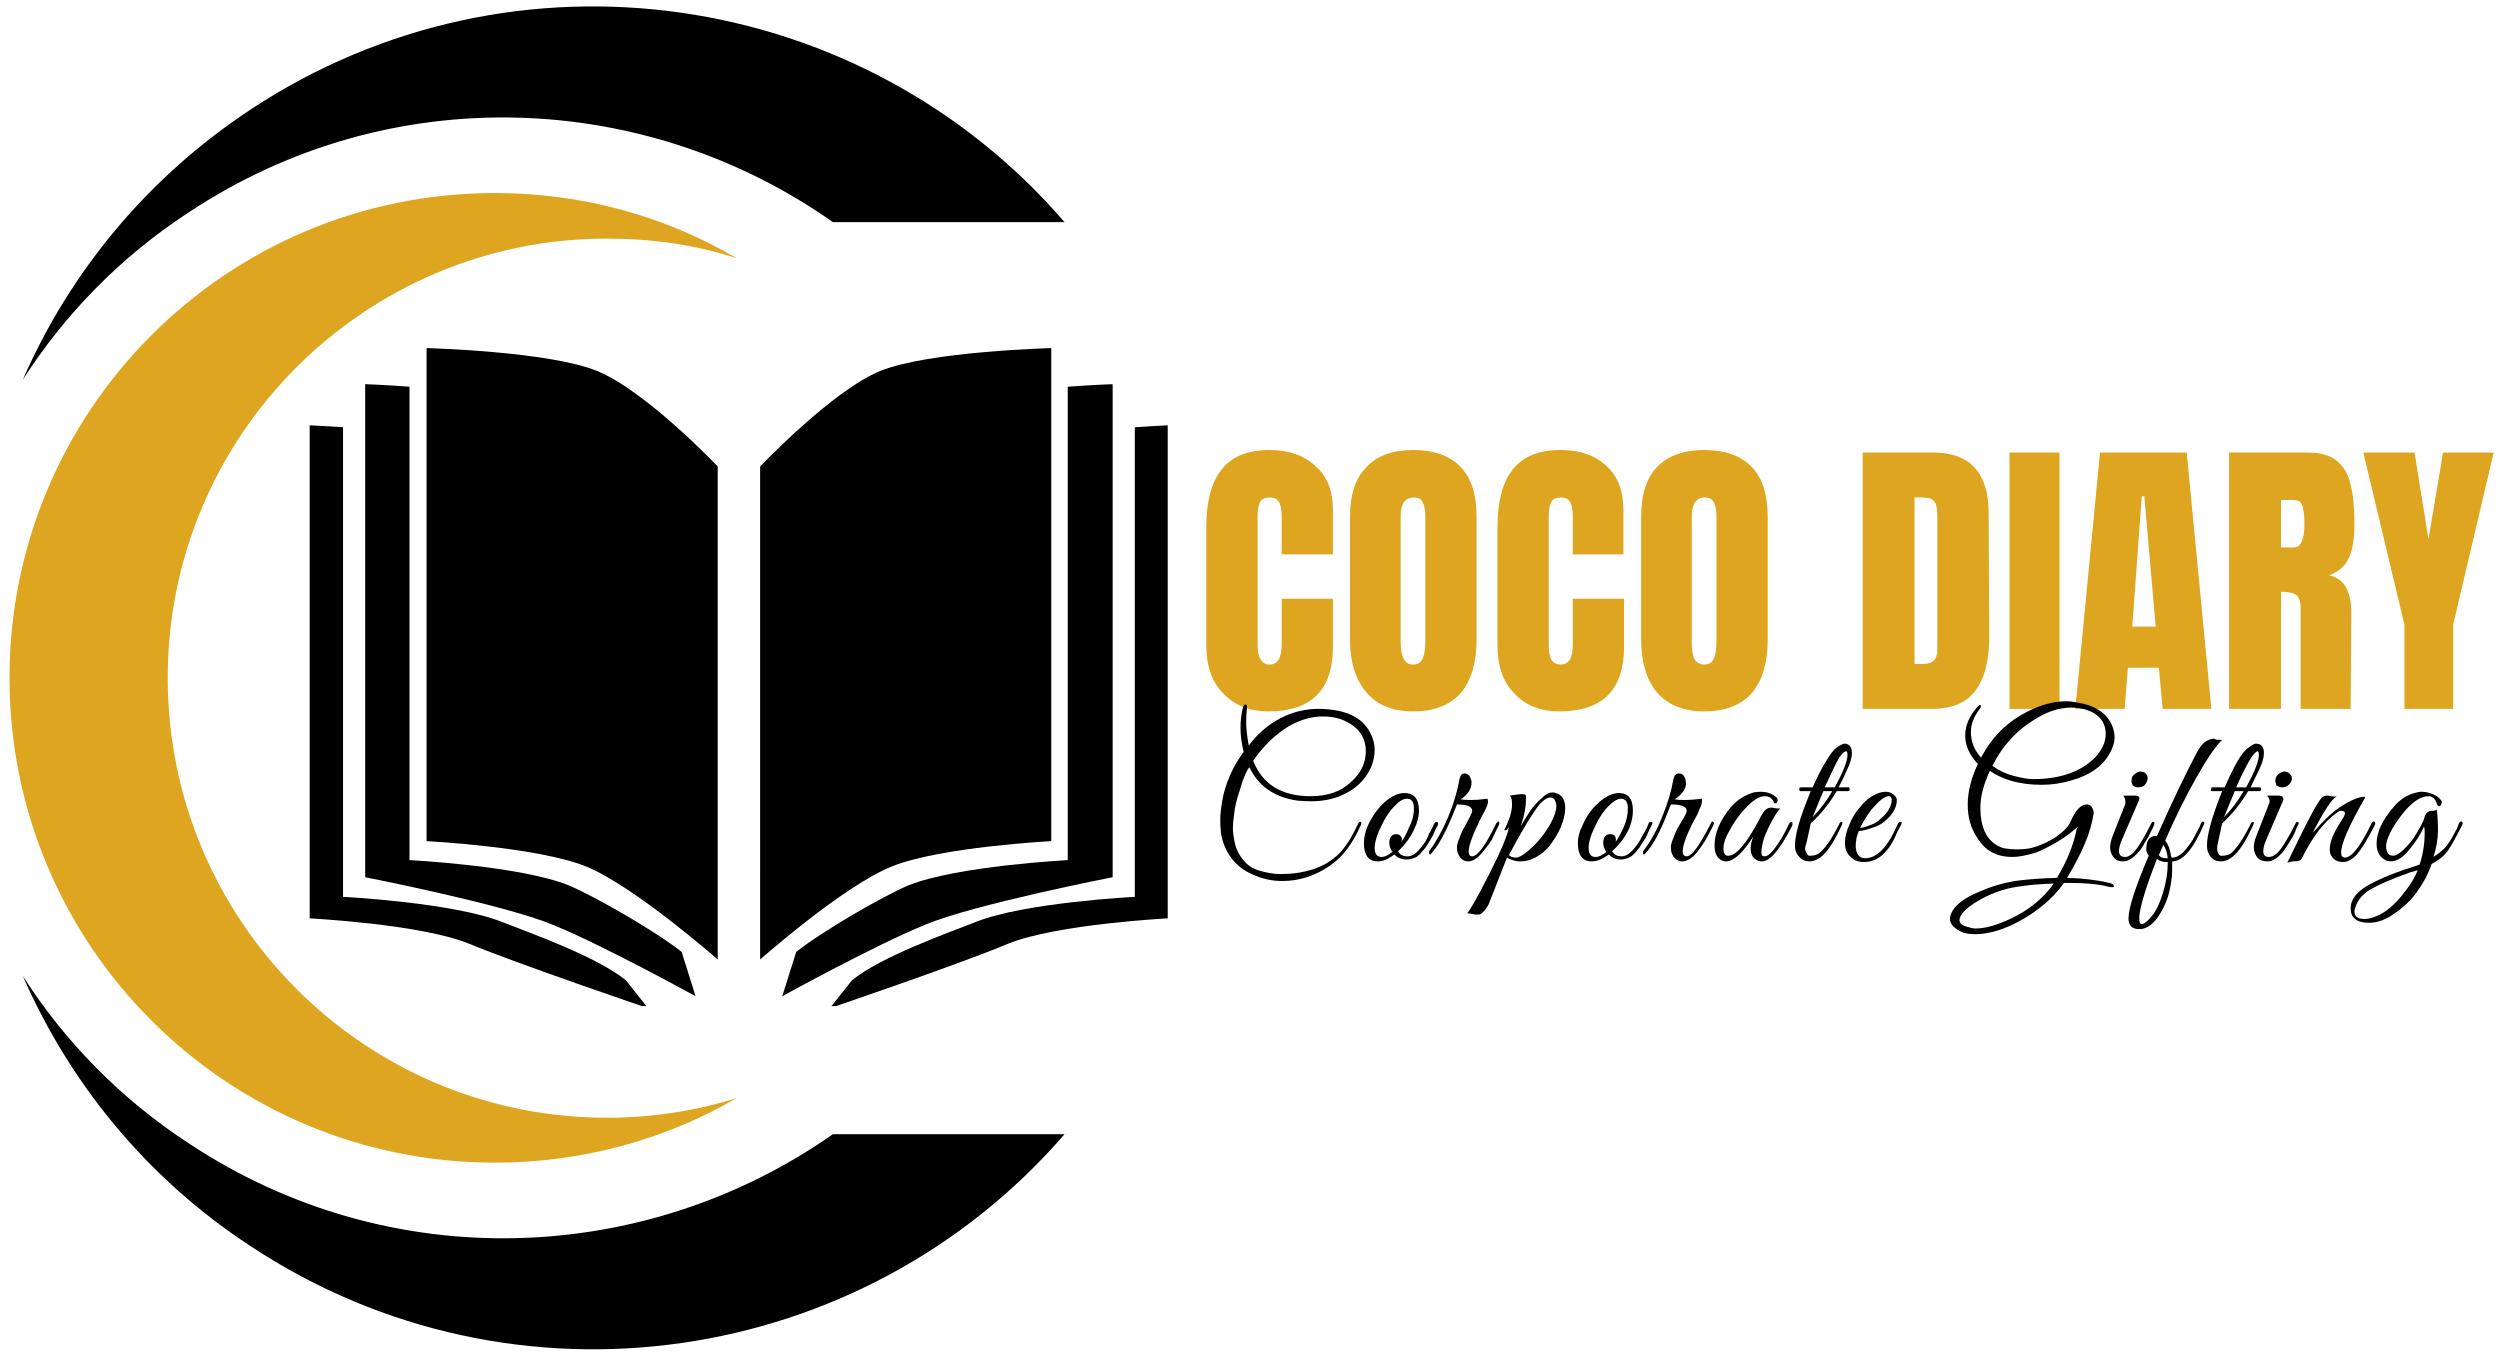 <svg xmlns="http://www.w3.org/2000/svg" viewBox="0 0 395 214" width="395" height="214"><title>coco diary logo</title><defs><clipPath id="cp1"><path d="m3.33 1.03h164.89v58.96h-164.89z"></path></clipPath><clipPath id="cp2"><path d="m3.33 153.68h164.89v59.52h-164.89z"></path></clipPath><clipPath id="cp3"><path d="m1.55 29.33h115.12v154.67h-115.12z"></path></clipPath><clipPath id="cp4"><path d="m119.33 54.96h48v97.04h-48z"></path></clipPath><clipPath id="cp5"><path d="m130 66.67h54.67v92.29h-54.67z"></path></clipPath><clipPath id="cp6"><path d="m67.33 54.96h46.67v97.04h-46.67z"></path></clipPath><clipPath id="cp7"><path d="m48.93 66.67h54.4v92.29h-54.4z"></path></clipPath></defs><style>		.s0 { fill: #000000 } 		.s1 { fill: #dda520 } 	</style><g id="Clip-Path" clip-path="url(#cp1)"><g><path class="s0" d="m168.2 35.1c-31.8-36.9-86.8-45.4-128.6-17.8-16.5 10.9-28.6 25.8-36 42.7 6.6-10.3 15.4-19.4 26.3-26.5 31.9-21.1 72.2-19.2 101.7 1.6z"></path></g></g><g id="Clip-Path" clip-path="url(#cp2)"><g><path class="s0" d="m168.2 179.2c-31.8 36.8-86.8 45.3-128.6 17.7-16.5-10.8-28.6-25.8-36-42.7 6.6 10.3 15.4 19.4 26.3 26.5 31.9 21.1 72.2 19.2 101.7-1.5z"></path></g></g><g id="Clip-Path" clip-path="url(#cp3)"><g><path class="s1" d="m95.9 176.6c-38.3 0-69.4-31.1-69.4-69.5 0-38.3 31.1-69.4 69.4-69.4 7.2 0 14.1 1 20.5 3.1-11.2-6.6-24.3-10.3-38.2-10.3-42.4 0-76.7 34.3-76.7 76.6 0 42.3 34.3 76.6 76.7 76.6 13.9 0 27-3.7 38.2-10.2-6.4 2-13.3 3.1-20.5 3.1z"></path></g></g><g id="Clip-Path" clip-path="url(#cp4)"><g><path class="s0" d="m120.1 73.7c0 0 11.4-12 19-15.1 7.7-3.1 27-3.6 27-3.6v77.9c0 0-17.5 0.9-25.2 4-7.7 3.1-20.8 14.7-20.8 14.7z"></path></g></g><path class="s0" d="m175.8 60.7c0 0-3 0.1-7.1 0.4v74.8c0 0-17.5 0.9-25.2 4-4 1.7-13.4 7.1-17.7 10.5l-2.2 7c0 0 14.9-8.2 22.6-11.3 7.6-3.2 29.6-7.5 29.6-7.5z"></path><g id="Clip-Path" clip-path="url(#cp5)"><g><path class="s0" d="m184.5 67.2c0 0-2.1 0.1-5.2 0.3v74.2c0 0-17.6 0.9-25.2 4-4.6 1.8-15 5.5-19.5 9.2l-3.5 4.4c0 0 20.6-7 28.2-10.2 7.7-3.1 25.2-4 25.2-4z"></path></g></g><g id="Clip-Path" clip-path="url(#cp6)"><g><path class="s0" d="m113.4 73.7c0 0-11.4-12-19.1-15.1-7.6-3.1-26.9-3.6-26.9-3.6v77.9c0 0 17.5 0.9 25.2 4 7.6 3.1 20.8 14.7 20.8 14.7z"></path></g></g><path class="s0" d="m57.7 60.7c0 0 3 0.1 7 0.4v74.8c0 0 17.6 0.9 25.2 4 4 1.7 13.5 7.1 17.8 10.5l2.2 7c0 0-14.9-8.2-22.6-11.3-7.7-3.2-29.6-7.5-29.6-7.5z"></path><g id="Clip-Path" clip-path="url(#cp7)"><g><path class="s0" d="m48.9 67.2c0 0 2.2 0.1 5.3 0.3v74.2c0 0 17.5 0.9 25.2 4 4.6 1.8 15 5.5 19.5 9.2l3.5 4.4c0 0-20.6-7-28.3-10.2-7.6-3.1-25.2-4-25.2-4z"></path></g></g><g><g><g><path class="s1" d="m200.4 112.4q-4.4 0-7.1-2.8-2.7-2.7-2.7-7.6v-18.7q0-6.1 2.4-9.1 2.4-3.1 7.6-3.1 4.5 0 7.2 2.5 2.8 2.4 2.8 7v7h-8.1v-6q0-1.7-0.5-2.4-0.4-0.6-1.4-0.6-1.1 0-1.5 0.7-0.4 0.8-0.4 2.2v20.4q0 1.6 0.5 2.3 0.4 0.8 1.4 0.8 1.9 0 1.9-3.1v-7.3h8.1v7.6q0 10.2-10.2 10.2z"></path></g></g></g><g><g><g><path class="s1" d="m223.3 112.4q-4.9 0-7.4-3-2.6-3-2.6-8.4v-19.3q0-5.3 2.6-7.9 2.5-2.7 7.4-2.7 4.9 0 7.5 2.7 2.5 2.6 2.5 7.9v19.3q0 5.5-2.5 8.5-2.6 2.9-7.5 2.9zm0-7.4q1.1 0 1.5-1 0.4-0.9 0.4-2.6v-19.9q0-1.3-0.4-2.1-0.3-0.8-1.4-0.8-2.1 0-2.1 3v19.8q0 1.8 0.5 2.7 0.4 0.9 1.5 0.9z"></path></g></g></g><g><g><g><path class="s1" d="m246.4 112.4q-4.5 0-7.1-2.8-2.7-2.7-2.7-7.6v-18.7q0-6.1 2.4-9.1 2.4-3.1 7.6-3.1 4.5 0 7.2 2.5 2.7 2.4 2.7 7v7h-8v-6q0-1.7-0.5-2.4-0.4-0.6-1.4-0.6-1.1 0-1.5 0.7-0.4 0.8-0.4 2.2v20.4q0 1.6 0.4 2.3 0.5 0.8 1.5 0.8 1.9 0 1.9-3.1v-7.3h8.1v7.6q0 10.2-10.2 10.2z"></path></g></g></g><g><g><g><path class="s1" d="m269.3 112.4q-4.9 0-7.5-3-2.5-3-2.5-8.4v-19.3q0-5.3 2.5-7.9 2.6-2.7 7.5-2.7 4.9 0 7.5 2.7 2.5 2.6 2.5 7.9v19.3q0 5.5-2.5 8.5-2.6 2.9-7.5 2.9zm0-7.4q1.1 0 1.5-1 0.4-0.9 0.4-2.6v-19.9q0-1.3-0.4-2.1-0.4-0.8-1.4-0.8-2.1 0-2.1 3v19.8q0 1.8 0.4 2.7 0.5 0.9 1.6 0.9z"></path></g></g></g><g><g><g>			</g></g></g><g><g><g><path class="s1" d="m294.3 71.5h11.2q4.3 0 6.5 2.4 2.2 2.4 2.2 7.1l0.1 19q0.1 6-2.1 9-2.1 3-7 3h-10.9zm9.6 33.4q2.2 0 2.2-2.2v-20.9q0-1.3-0.2-2-0.2-0.7-0.8-1-0.6-0.2-1.7-0.2h-0.9v26.3z"></path></g></g></g><g><g><g><path class="s1" d="m317.5 112v-40.5h7.9v40.5z"></path></g></g></g><g><g><g><path class="s1" d="m327.9 112l3.9-40.5h13.7l3.9 40.5h-7.7l-0.6-6.5h-4.9l-0.5 6.5zm9-13h3.7l-1.8-20.6h-0.4z"></path></g></g></g><g><g><g><path class="s1" d="m352.2 71.5h12.4q3 0 4.6 1.3 1.7 1.4 2.2 3.8 0.6 2.4 0.6 6.2 0 3.5-0.9 5.4-0.9 1.9-3.1 2.7 1.8 0.4 2.6 1.8 0.9 1.5 0.9 4l-0.1 15.3h-7.9v-15.8q0-1.7-0.7-2.2-0.7-0.5-2.4-0.5v18.5h-8.2zm10.2 15q1.7 0 1.7-3.7 0-1.6-0.2-2.3-0.1-0.9-0.5-1.2-0.4-0.3-1.1-0.3h-1.9v7.5z"></path></g></g></g><g><g><g><path class="s1" d="m379.9 112v-13.3l-6.5-27.2h8.1l2.2 13.7 2.3-13.7h8l-6.4 27.2v13.3z"></path></g></g></g><g><g><g><path class="s0" d="m202.6 139.2q-2.4 0-4.6-1-2.2-0.9-3.5-2.7-1.3-1.8-1.6-4-0.1-0.9-0.1-2 0-1.1 0.3-2.9 0.3-1.9 1.2-4 0.9-2.1 2.2-3.8-0.5-2-0.5-3.8 0-1.7 0.4-3.3 0.1-0.2 0.2-0.3 0.1-0.1 0.2-0.1 0.3 0 0.2 0.8-0.1 0.7-0.1 2.1 0 1.4 0.4 3.6 2.4-3.2 5.8-4.7 2.5-1.1 5.3-1.1 0.8 0 1.7 0.1 4.8 0.5 6.4 3.7 0.7 1.3 0.7 2.7 0 1.3-0.6 2.8-1.4 3-4.7 4.4-2.1 0.9-4.7 0.9-1 0-2.2-0.1-5.5-0.8-7.6-5.3-0.8 1.1-1.5 3.6-0.8 2.4-0.9 3.8-0.2 1.3-0.2 2.2 0 0.9 0.2 1.8 0.2 1.7 1.3 3.1 1 1.4 2.8 1.9 1.8 0.5 3.2 0.5 4.3 0 7.3-1.7 1.8-1.1 2.8-2.5 1.1-1.4 2.2-3.8 0.2-0.4 0.4-0.2 0.2 0.1 0 0.5-1.1 2.4-2.2 3.8-1 1.4-2.7 2.6-3.5 2.4-7.5 2.4zm-4.6-19q2.2 5.6 9.1 5.6 4 0 6.3-2.2 2.4-2.1 2.4-4.9 0-2.8-2.4-4.3-1.8-1.2-4.4-1.2-2.6 0-5.3 1.5-3.3 2-5.7 5.5z"></path></g></g></g><g><g><g><path class="s0" d="m221.9 125.3q2.3 0 2.3 2.8 0 1.3-0.7 2.8-0.9 2-2.6 3.6 0.4 0.8 1.5 0.8 0.8 0 1.6-0.8 0.9-1 1.3-1.7 0.4-0.7 0.5-1.1 0.2-0.3 0.5-0.9 0.3-0.7 0.4-0.8 0-0.1 0.2-0.1 0.3-0.1 0.3 0.2 0 0 0 0.2l-0.2 0.4q-0.2 0.4-0.3 0.6-0.1 0.2-0.3 0.7-0.3 0.5-0.4 0.7-0.2 0.3-0.5 0.8-0.3 0.5-0.5 0.7-0.3 0.3-0.6 0.7-0.3 0.3-0.6 0.5-0.8 0.4-1.5 0.4-1.3 0-2-0.8-1.4 1.1-2.6 1.1-2.2 0-2.2-2.9 0-1.3 0.6-2.7 1-2.2 2.6-3.7 1.7-1.5 3.2-1.5zm0.4 0.9q-0.9 0-2 1.2-1.1 1.1-2 3-1.1 2.2-1.1 3.6 0 1.4 1.1 1.4 0.7 0 1.7-0.8-0.5-0.7-0.5-1.5 0.1-1.3 1.1-1.3 0.4 0 0.6 0.2 0.3 0.3 0.3 0.5 0 0.3-0.1 0.5 0.6-0.7 1.2-2.2 0.8-1.5 0.8-3.1 0-1.5-1.1-1.5z"></path></g></g></g><g><g><g><path class="s0" d="m232.5 123.7q0 1.4-1.7 2.6 0.6 0.1 1.6 0.1 1.1 0 2.6-0.2 0.1 0.1 0.1 0.5 0 0.4-0.4 1.2-0.4 0.8-0.7 1.3-0.3 0.6-0.5 1.1-0.3 0.5-0.6 1.3-0.3 0.7-0.5 1.3-0.8 2.4 0.2 2.4 1.3 0 3.8-5.2 0.3-0.4 0.4-0.3 0.1 0.1 0.1 0.3 0 0.1-0.4 0.9-0.4 0.8-0.8 1.7-0.5 0.8-1.5 2-1.2 1.4-2.2 1.4-1.2 0-1.7-1.4-0.1-0.3-0.1-0.9 0-0.5 0.4-1.4 0.3-1 1.1-2.3 0.7-1.3 0.8-1.6 0.1-0.2 0.1-0.4 0-1-2.4-1l-0.4 1q-2 5-3.7 6.8-0.3 0.3-0.3-0.2 0-0.1 0-0.2 1.7-2.3 3-5.4 1.3-3.1 1.8-6 0.2-0.9 0.8-0.9 0.7 0 1 0.9 0.1 0.2 0.1 0.6z"></path></g></g></g><g><g><g><path class="s0" d="m247.3 127.7q0 1.3-0.7 3-0.7 1.6-1.9 3.1-1.3 1.5-3.1 2.1-0.7 0.2-1.5 0.2-0.9 0-2-0.6l-2.9 7.4q-0.5 0.9-0.9 1.2-0.3 0.4-0.7 0.4-0.4 0-0.5 0 0 0-0.5-0.1-0.5-0.1-0.8-0.1 0.7-0.7 3.5-6.2 2.8-5.5 3.1-7.4-0.3 0.5-0.6 0.5-0.2 0 0-0.3 0.2-0.4 0.6-1.4 0.5-1.3 0.5-2.4 0-1.2-0.4-1.4 1.9-0.3 2.2-0.2 0.3 0 0.4 0.2 0 0.3 0 0.6 0 1.8-0.8 4.2l0.6-1q1.1-1.8 1.6-2.3 0.5-0.6 1.1-1.1 0.9-0.9 1.7-0.9 0.3 0 0.5 0.1 1.5 0.4 1.5 2.4zm-1.4-0.3q0-0.5-0.2-0.9-0.2-0.5-0.7-0.5-1.1 0-2.5 2.1-1.4 2-4.1 7 0.4 0.4 1.1 0.4 0.7 0 2-1.1 2.1-1.8 3.5-4.3 0.9-1.7 0.9-2.7z"></path></g></g></g><g><g><g><path class="s0" d="m255.8 125.3q2.2 0 2.2 2.8 0 1.3-0.6 2.8-0.9 2-2.7 3.6 0.5 0.8 1.5 0.8 0.8 0 1.6-0.8 0.9-1 1.3-1.7 0.4-0.7 0.6-1.1 0.2-0.3 0.5-0.9 0.3-0.7 0.3-0.8 0.1-0.1 0.2-0.1 0.4-0.1 0.4 0.2 0 0-0.1 0.2l-0.2 0.4q-0.2 0.4-0.3 0.6-0.1 0.2-0.3 0.7-0.2 0.5-0.4 0.7-0.2 0.3-0.5 0.8-0.3 0.5-0.5 0.7-0.2 0.3-0.6 0.7-0.3 0.3-0.6 0.5-0.8 0.4-1.5 0.4-1.2 0-1.9-0.8-1.5 1.1-2.7 1.1-2.2 0-2.2-2.9 0-1.3 0.7-2.7 0.9-2.2 2.6-3.7 1.7-1.5 3.2-1.5zm0.3 0.9q-0.8 0-2 1.2-1.1 1.1-2 3-1.1 2.2-1.1 3.6 0 1.4 1.1 1.4 0.8 0 1.7-0.8-0.5-0.7-0.5-1.5 0.1-1.3 1.1-1.3 0.4 0 0.7 0.2 0.2 0.3 0.2 0.5 0 0.3 0 0.5 0.5-0.7 1.2-2.2 0.7-1.5 0.7-3.1 0-1.5-1.1-1.5z"></path></g></g></g><g><g><g><path class="s0" d="m266.4 123.7q0 1.4-1.8 2.6 0.6 0.1 1.6 0.1 1.1 0 2.7-0.2 0 0.1 0 0.5 0 0.4-0.4 1.2-0.3 0.8-0.6 1.3-0.3 0.6-0.6 1.1-0.2 0.5-0.6 1.3-0.3 0.7-0.5 1.3-0.8 2.4 0.3 2.4 1.2 0 3.8-5.2 0.2-0.4 0.3-0.3 0.2 0.1 0.2 0.3 0 0.1-0.4 0.9-0.4 0.8-0.9 1.7-0.5 0.8-1.4 2-1.2 1.4-2.3 1.4-1.2 0-1.7-1.4-0.1-0.3-0.1-0.9 0-0.5 0.4-1.4 0.3-1 1.1-2.3 0.8-1.3 0.9-1.6 0.1-0.2 0.1-0.4 0-1-2.5-1l-0.4 1q-1.9 5-3.7 6.8-0.3 0.3-0.3-0.2 0-0.1 0-0.2 1.8-2.3 3-5.4 1.3-3.1 1.8-6 0.2-0.9 0.9-0.9 0.7 0 1 0.9 0 0.2 0.1 0.6z"></path></g></g></g><g><g><g><path class="s0" d="m281.3 127.7q-0.6 0.6-1.6 2.5-1 2-1.2 3-0.2 0.9-0.2 1.5 0 0.6 0.5 0.6 0.6 0 1.4-1 1.3-1.6 2.5-4.2 0.1-0.2 0.3-0.2 0.2-0.1 0.2 0.1 0 0.2 0 0.4-2.9 5.7-4.8 5.7-0.9 0-1.5-0.8-0.3-0.5-0.3-1.3 0-0.7 0.4-1.8-2.5 3.9-4.3 3.9-0.5 0-0.9-0.3-0.9-0.6-0.9-2.2 0-3 2.6-6.1 1.5-1.7 3.6-2.3 0.6-0.1 1.1-0.1 1.5 0 2.5 0.9 0.3 0.4 0.1 0.7-0.1 0.3-0.5 0.2-0.3-1.1-1.5-1.1-1.3 0-3.2 2.1-1.2 1.3-2.1 2.9-1.2 2-1.2 3.2 0 1.3 0.8 1.2 1.8 0 4.8-5.6 0.6-1.2 1-1.6 0.4-0.4 1-0.4 0.1 0 0.6 0.1 0.6 0.1 0.8 0z"></path></g></g></g><g><g><g><path class="s0" d="m283.6 133.6q0-2.6 2.5-8.6h-1.6q-0.1 0-0.2-0.1 0-0.2 0-0.4 0.1-0.1 0.3-0.1h1.8q1.1-2.5 2.1-4.1 1-1.7 1.7-2.2 0.9-0.6 1.2-0.6 0.4 0 0.5 0.1 0.7 0.3 0.7 1.4 0 1-0.7 2.5-0.7 1.6-1.4 2.9h1.5q0.2 0 0.2 0.1 0.1 0.2 0 0.4-0.1 0.1-0.2 0.1h-1.8q-1.7 2.9-4.1 5.1l-0.7 3.2q-0.2 0.4-0.2 0.8 0 0.3 0.3 0.8 0.2 0.4 0.6 0.3 0.6 0 1.2-0.3 1.5-1.1 3.3-4.7 0.1-0.3 0.3-0.3 0.2-0.1 0.2 0.1 0 0.1-0.1 0.4-1 2.1-1.6 3-1.7 2.7-3.5 2.7-1 0-1.6-0.7-0.7-0.7-0.7-1.8zm6.3-9.2q2-3.7 2-5.1 0-0.6-0.2-0.6-0.4 0-1.1 1-0.6 1-2.3 4.7zm-0.4 0.6h-1.4q-0.4 0.9-1.7 4.1 1.7-1.7 3.1-4.1z"></path></g></g></g><g><g><g><path class="s0" d="m293.7 131.3q-0.5 1.1-0.5 2.4 0 0.8 0.4 1.4 0.4 0.5 1.1 0.5 2.8 0 5.1-5.3 0.2-0.5 0.5-0.4 0.2 0 0.2 0.1 0 0.1-0.8 1.6-0.6 1.5-1.3 2.4-1.6 2.2-3.9 2.2-1.3 0-2.1-0.8-0.9-0.8-0.9-2.2 0-1.4 0.7-2.9 0.6-1.6 1.8-2.9 1.1-1.4 2.6-2 0.7-0.3 1.4-0.3 0.6 0 1.1 0.4 0.6 0.4 0.6 0.9 0 1.9-2.2 3.6-0.7 0.5-2 0.9-1.2 0.4-1.8 0.4zm5.2-4.9q0-0.6-0.5-0.6-0.9 0-2.7 2.1-1 1.3-1.8 2.9 0.5 0 1.5-0.4 1-0.3 1.7-1 1.7-1.4 1.8-3z"></path></g></g></g><g><g><g>			</g></g></g><g><g><g><path class="s0" d="m314.4 121.8q-1.5 3.2-1.5 5.8 0 5.2 3.6 6.4 1.1 0.2 2.2 0.2 1.1 0 2.2-0.2 2.2-0.6 4-1.8 1.7-1.2 2.2-2.3 1.2-2.8 2.6-2.8 0.7 0 1 0.8 0.1 0.3 0.1 0.6-0.4 2.5-1.4 4.8-1 2.4-2.8 5.4 3.7 0.1 6.7 0.8 0.7 0.2 0.7 0.5 0 0.3-0.9 0.1-2.2-0.6-6.2-0.6-0.3 0-0.8 0-1.9 2.7-5 4.8-3.1 2.1-6.1 2.9-1.6 0.4-2.8 0.4-1.1 0-1.9-0.2-2.2-0.9-2.2-2.2 0-0.5 0.2-0.9 0.8-1.9 4.4-3.4 2.7-1.2 5.6-1.7 3-0.4 6.7-0.5 2.3-3.8 3.1-7.6l0.2-0.5q-1.5 1.4-3.4 2.5-1.9 1.1-3.2 1.6-2.3 0.7-3.7 0.7-1.5 0-2.5-0.4-2-0.7-3.2-2.8-1.4-2.1-1.4-5.1 0-3 1.6-6.4-2-2.1-2-4.5 0-2.3 1.9-4.5 0.4-0.4 0.5-0.3 0.2 0.1-0.1 0.6-1.4 1.8-1.4 3.7 0 2.2 1.6 4 0.2-0.3 0.7-1.2 2.4-3.9 6.5-6 3.3-1.7 6.3-1.7 0.8 0 1.7 0.2 3.9 0.6 5.3 3.2 0.6 1.1 0.6 2.3 0 1.2-0.8 2.6-1.7 3-6 4.2-2.3 0.7-4.7 0.7-5 0-8.2-2.2zm12.8-10q-2.7 0-5.6 1.8-4.4 2.6-6.8 7.4 1.5 1.1 3.4 1.6 1.9 0.5 3 0.5 6.5 0 9.9-3.5 1.6-1.8 1.6-3.6 0-2.9-3.2-3.9-1.1-0.3-2.3-0.3zm-17.6 33.6q0 0.8 1.5 1.1 0.5 0.2 1.1 0.2 2.2 0 5.6-1.6 4.2-2 6.7-5.5-3.2 0.1-5.7 0.5-3.5 0.5-6.7 2.5-2.5 1.6-2.5 2.8z"></path></g></g></g><g><g><g><path class="s0" d="m338.8 124.1q-0.4 0.3-1 0.3-0.5 0-0.8-0.3-0.3-0.4-0.2-0.9 0-0.6 0.5-0.9 0.4-0.4 0.9-0.4 0.6 0 0.9 0.4 0.3 0.3 0.2 0.9-0.1 0.5-0.5 0.9zm-3 11.3q0.5 0 1.2-0.6 1.1-1.1 2.9-4.7 0.2-0.4 0.4-0.2 0.1 0 0.1 0.2 0 0.1-0.2 0.6-0.3 0.6-0.5 1-0.2 0.5-0.8 1.4-0.5 1-1 1.5-1.3 1.5-2.4 1.5-1.1 0-1.6-0.7-0.5-0.7-0.5-1.5 0-0.8 0.4-1.8l2-5.1q0-0.1 0-0.5 0-0.3-0.3-0.8h1.7q0.7 0 0.8 0.3 0.1 0.2-0.2 0.8l-2.5 5.8q-0.5 1.1-0.5 1.9 0 0.9 1 0.9z"></path></g></g></g><g><g><g><path class="s0" d="m338 146.8q-1.7 0-1.7-1.7 0-2.4 3.2-9.9-0.4-0.6-0.4-1 0-1.3 0.6-1.8 0.4-0.3 0.7-0.3 0.3 0 0.4 0 3.5-7.9 6.3-13.2 0.6-1.1 1.2-1.6 0.6-0.5 1.5-0.6 0.1 0.1 0.6 0.2 0.5 0 0.7 0-1.5 1.4-4.1 6-2.6 4.6-4.9 9.9 0.7 0.9 0.9 2.3l0.1 0.4q0.1 0 0.1 0 0.9 0 1.8-0.9 0.9-1 1.5-2 0.6-1.1 1-1.9 0.3-0.8 0.4-0.8 0.1-0.1 0.2-0.1 0.1 0.1 0.1 0.1 0.1 0 0.1 0.1 0 0.1-0.1 0.3-2.5 5.8-5 5.8 0 0.5 0 1.6 0 1.2-0.5 3.4-0.6 2.2-1.9 4-1.3 1.7-2.8 1.7zm0-1.7q0 0.9 0.4 0.9 0.6 0 1.7-1.4 1-1.3 1.7-3.7 0.7-2.4 0.7-4.4 0-0.1 0-0.3-0.1 0-0.2 0-0.9 0-1.5-0.5-2.8 7.2-2.8 9.4zm4.3-9.5h0.2q-0.1-1.3-0.7-2.1l-0.7 1.6q0.3 0.5 1.2 0.5z"></path></g></g></g><g><g><g><path class="s0" d="m348.7 133.6q0-2.6 2.4-8.6h-1.6q-0.1 0-0.2-0.1 0-0.2 0.1-0.4 0-0.1 0.2-0.1h1.9q1.1-2.5 2-4.1 1-1.7 1.8-2.2 0.8-0.6 1.1-0.6 0.4 0 0.6 0.1 0.7 0.3 0.7 1.4 0 1-0.7 2.5-0.8 1.6-1.4 2.9h1.4q0.2 0 0.2 0.1 0.1 0.2 0 0.4-0.1 0.1-0.2 0.1h-1.8q-1.7 2.9-4.1 5.1l-0.7 3.2q-0.1 0.4-0.1 0.8 0 0.3 0.2 0.8 0.2 0.4 0.7 0.3 0.5 0 1.2-0.3 1.4-1.1 3.2-4.7 0.1-0.3 0.3-0.3 0.2-0.1 0.2 0.1 0 0.1-0.1 0.4-1 2.1-1.6 3-1.7 2.7-3.5 2.7-1 0-1.6-0.7-0.6-0.7-0.6-1.8zm6.2-9.2q2-3.7 2-5.1 0-0.6-0.2-0.6-0.3 0-1 1-0.7 1-2.4 4.7zm-0.4 0.6h-1.4q-0.4 0.9-1.7 4.1 1.7-1.7 3.1-4.1z"></path></g></g></g><g><g><g><path class="s0" d="m361.5 124.1q-0.4 0.3-0.9 0.3-0.5 0-0.9-0.3-0.2-0.4-0.2-0.9 0.1-0.6 0.5-0.9 0.5-0.4 1-0.4 0.5 0 0.8 0.4 0.4 0.3 0.3 0.9-0.1 0.5-0.6 0.9zm-3 11.3q0.6 0 1.3-0.6 1.1-1.1 2.9-4.7 0.2-0.4 0.4-0.2 0.1 0 0.1 0.2 0 0.1-0.3 0.6-0.2 0.6-0.4 1-0.2 0.5-0.8 1.4-0.6 1-1 1.5-1.3 1.5-2.4 1.5-1.2 0-1.7-0.7-0.5-0.7-0.5-1.5 0-0.8 0.4-1.8l2-5.1q0.1-0.1 0.1-0.5 0-0.3-0.4-0.8h1.7q0.7 0 0.8 0.3 0.2 0.2-0.1 0.8l-2.5 5.8q-0.5 1.1-0.5 1.9 0 0.9 0.9 0.9z"></path></g></g></g><g><g><g><path class="s0" d="m373.7 126q-3.8 6.6-3.8 8.7 0 0.8 0.6 0.8 1.6 0 4.2-5.4 0.2-0.4 0.4-0.3 0.2 0.1 0.2 0.2 0 0.2-0.1 0.4-1.7 3.3-2.8 4.6-1.1 1.2-2.2 1.2-1.2 0-1.8-0.9-0.3-0.4-0.3-1.1 0-0.7 0.3-1.6 0.3-1 1.7-3.2 0.4-0.6 0.4-0.9 0-0.4-0.6-0.4-0.5 0-2 1.4-2.2 2.1-4.2 6.1-0.2 0.4-0.5 0.4-0.2 0.1-0.9 0.1-0.6 0.1-0.9 0.2 0.5-1 2-4.1 2.6-5.3 3.4-6.1 0.3-0.4 1-0.4 0.1 0 0.6 0.1 0.5 0.1 0.8 0-1.2 0.7-3.8 5.8 1.5-1.7 2.7-2.8 1.2-1.1 2.8-2 1.7-0.9 2.5-0.9 0.2 0 0.3 0.1z"></path></g></g></g><g><g><g><path class="s0" d="m374.3 145.8q-2.9 0-2.9-2.3 0-2 2.7-3.6 2.3-1.3 5.8-2.5 1.6-0.5 2.4-0.8 0.8-2.4 0.8-5.1 0-0.6-0.1-0.9-0.8 1.8-2.3 3.6-1.8 2.3-3.6 1.8-1.6-0.7-1.6-2.7 0-2.7 2.7-5.8 1.4-1.7 3.3-2.2 0.6-0.2 1.1-0.2 1.4 0 2.7 0.9 0.5 0.5 0.5 0.7 0 0.3-0.2 0.6-0.2 0.2-0.4 0-0.2-0.2-0.2-0.4-0.4-1.1-1.3-1.1-1.7 0-3.7 2.3-1.1 1.3-2 2.8-1 1.8-1 2.8 0 1 0.6 1.4 0.3 0.1 0.5 0.1 0.7 0 1.7-1 1.1-1 2-2.5 0.9-1.5 1.2-2.3 0.2-0.9 0.6-1.1 0.3-0.2 0.8-0.2 0.4 0 0.6-0.2 0.2 1.4 0.2 3.3 0 1.9-0.7 4.2 1.5-1 2.1-1.8 0.6-0.8 0.9-1.4 0.4-0.7 0.7-1.3 0.2-0.6 0.3-0.8 0.1-0.2 0.3-0.3 0.3 0 0.3 0.2 0 0.2-0.1 0.4-1.4 2.8-2.3 4.1-0.9 1.2-2.5 2-0.7 2.1-2.1 4.1-1.4 2.1-3.6 3.6-2.1 1.6-4.2 1.6zm-2.3-1.8q0 1.2 1.6 1.2 0.9 0 2-0.5 1.1-0.5 1.8-1.1 1.3-1 2.8-3 1.2-1.6 1.8-3.1l-1.1 0.3q-4.8 1.7-6.8 3-1.4 1-1.9 2.4-0.2 0.5-0.2 0.8z"></path></g></g></g></svg>